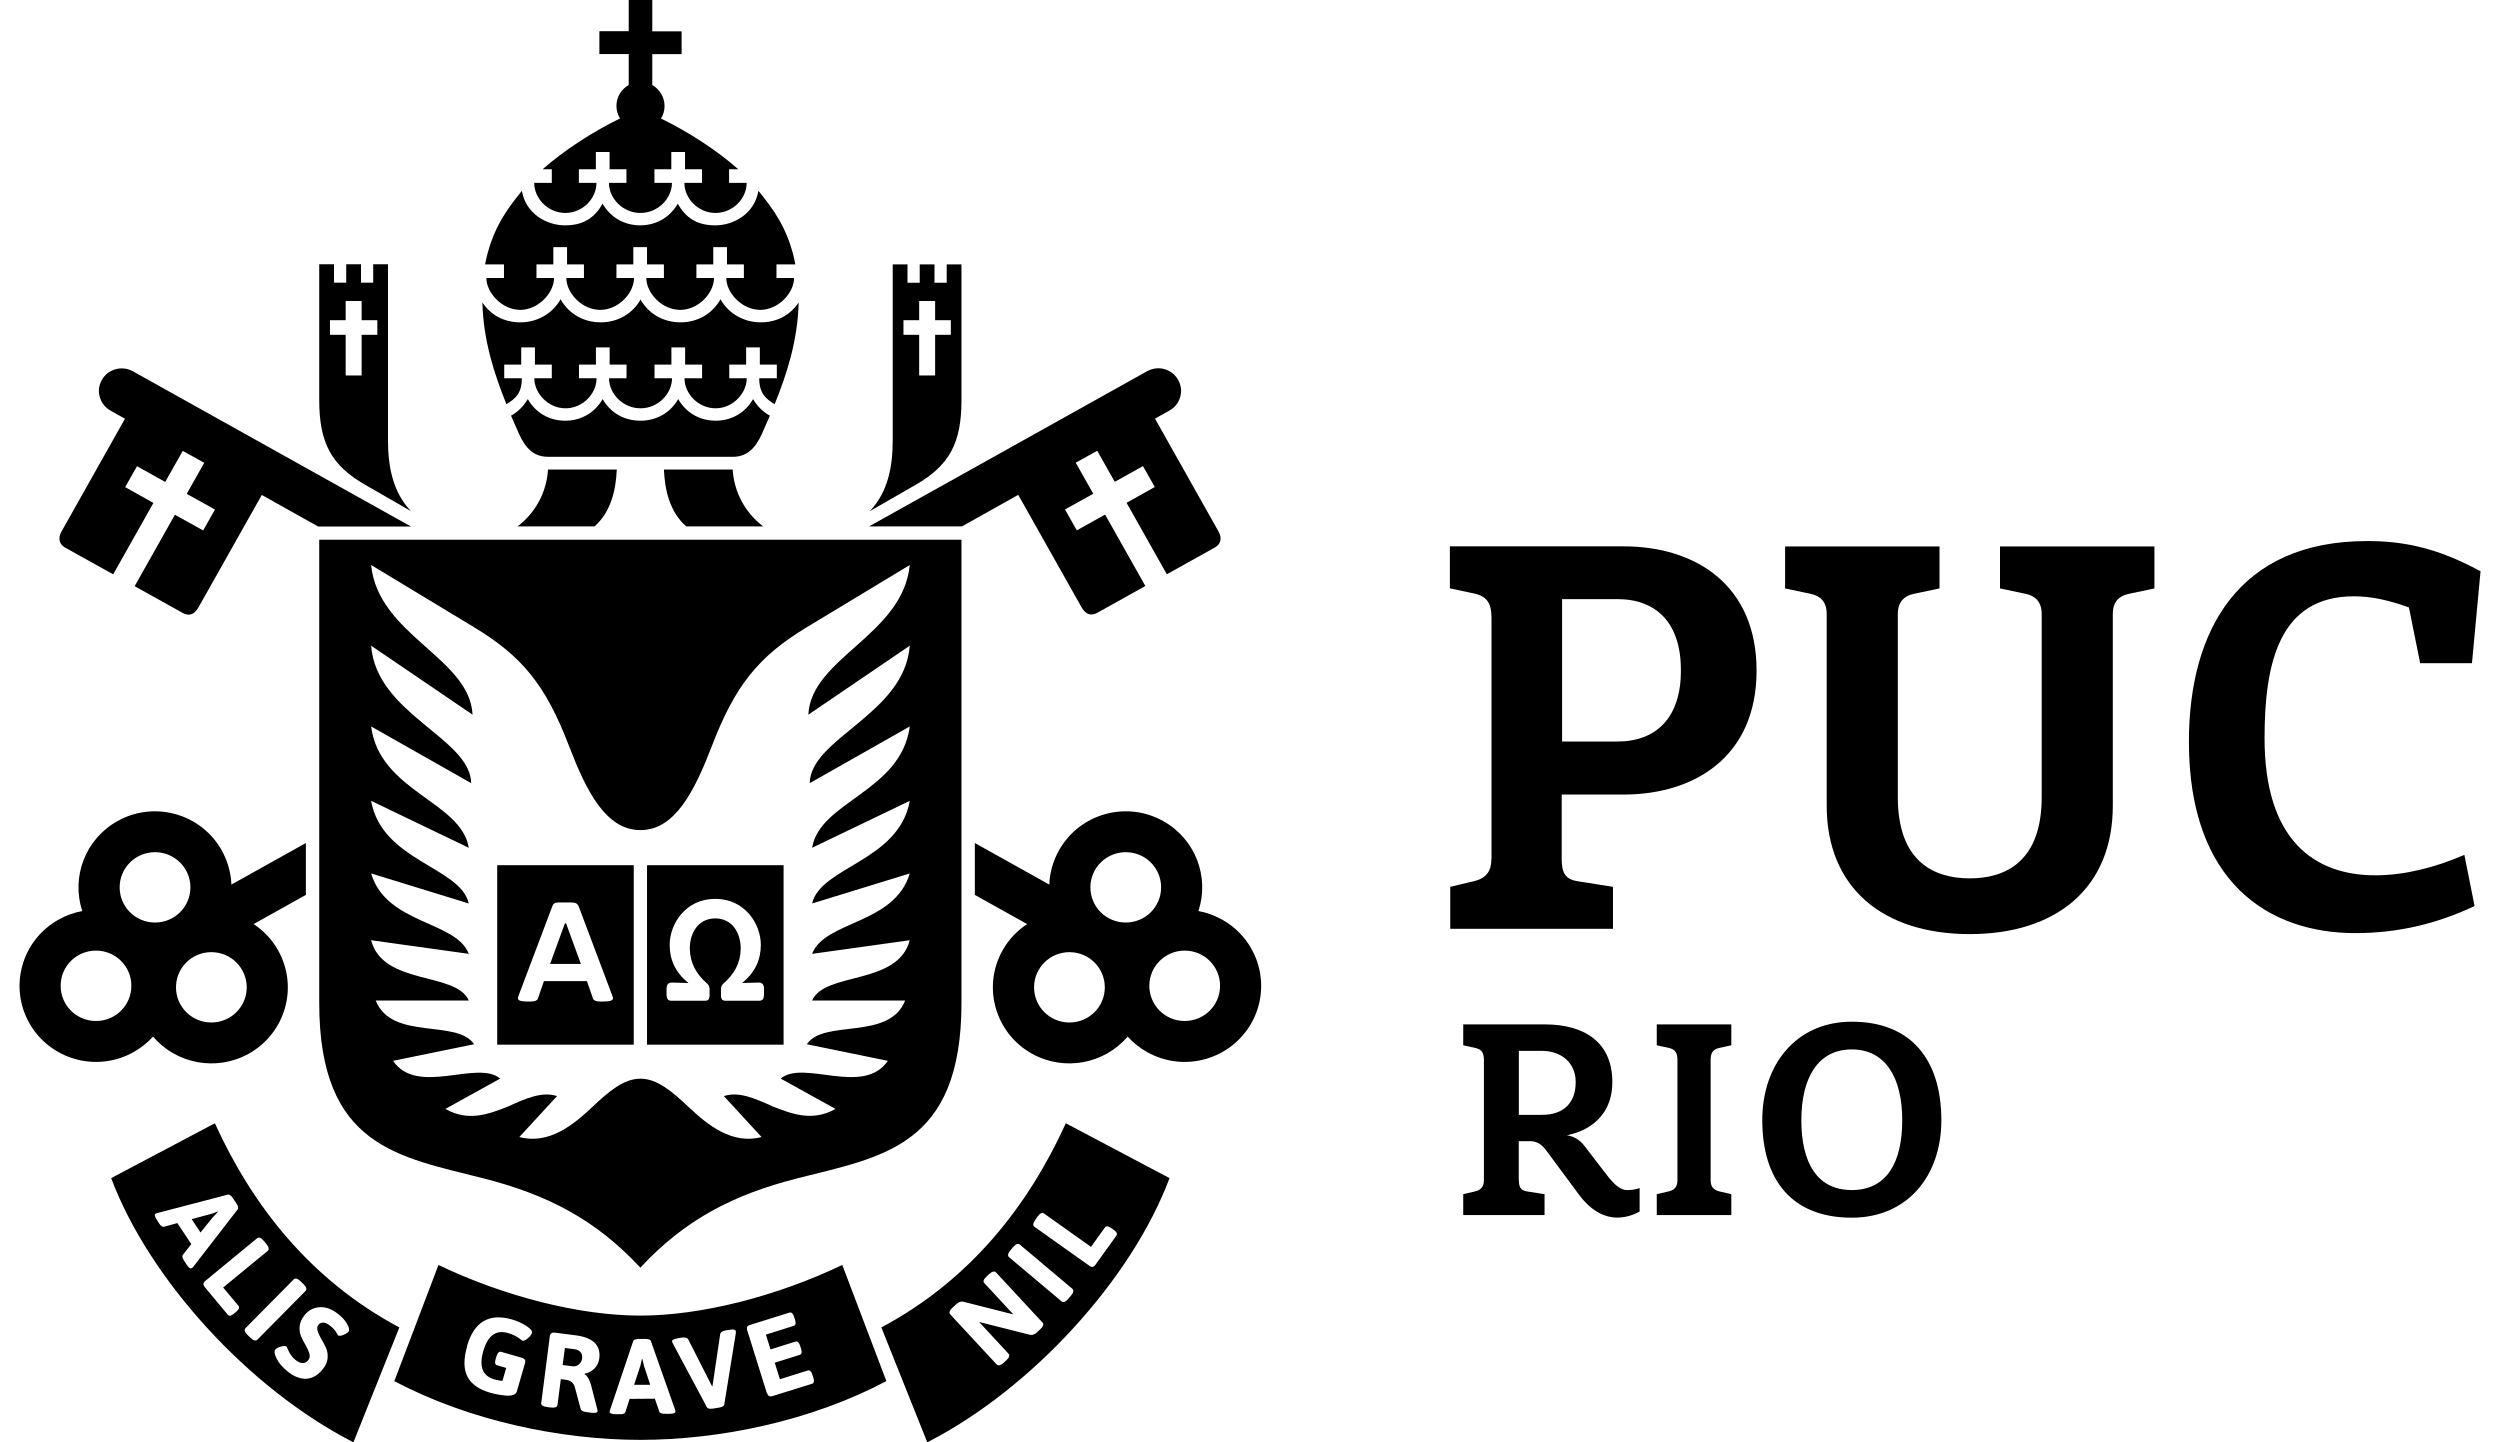<svg width="78" height="45" viewBox="0 0 78 45" fill="none" xmlns="http://www.w3.org/2000/svg">
<path fill-rule="evenodd" clip-rule="evenodd" d="M19.979 16.839H9.96V31.289C9.96 35.791 12.438 36.088 15.096 36.768C17.07 37.272 18.585 38.048 19.979 39.551C21.373 38.048 22.888 37.272 24.862 36.768C27.52 36.088 29.998 35.791 29.998 31.289V16.839H19.979ZM18.549 16.424C19.072 15.965 19.216 15.268 19.244 14.649H17.098C17.056 15.36 16.701 16.007 16.146 16.424H18.546H18.549ZM21.41 16.424C20.886 15.965 20.742 15.268 20.714 14.649H22.86C22.902 15.36 23.257 16.007 23.812 16.424H21.412H21.41ZM31.767 15.441L30.012 16.424H27.115L35.794 11.58C36.005 11.463 36.253 11.463 36.453 11.564C36.72 11.684 36.895 12.009 36.841 12.297C36.81 12.507 36.687 12.7 36.487 12.809L36.036 13.062L38.019 16.584C38.151 16.819 38.063 16.993 37.903 17.082L36.405 17.917L35.149 15.688L36.03 15.195L35.661 14.543L34.78 15.033L34.234 14.064L33.563 14.436L34.11 15.405L33.228 15.895L33.597 16.547L34.479 16.055L35.735 18.283L34.237 19.118C34.056 19.218 33.882 19.188 33.749 18.955L31.767 15.436V15.441ZM6.594 29.707C7.203 29.707 7.698 30.197 7.698 30.805C7.698 31.412 7.205 31.902 6.594 31.902C5.983 31.902 5.491 31.412 5.491 30.805C5.491 30.197 5.983 29.707 6.594 29.707ZM2.996 29.659C3.604 29.659 4.099 30.149 4.099 30.757C4.099 31.364 3.607 31.855 2.996 31.855C2.384 31.855 1.892 31.364 1.892 30.757C1.892 30.149 2.384 29.659 2.996 29.659ZM4.837 26.588C5.445 26.588 5.941 27.078 5.941 27.685C5.941 28.293 5.448 28.783 4.837 28.783C4.226 28.783 3.733 28.293 3.733 27.685C3.733 27.078 4.226 26.588 4.837 26.588ZM9.543 26.302L7.22 27.599C7.205 27.235 7.107 26.868 6.915 26.526C6.271 25.384 4.817 24.975 3.669 25.616C2.655 26.179 2.218 27.369 2.567 28.425C2.314 28.469 2.066 28.559 1.83 28.691C0.681 29.332 0.27 30.776 0.914 31.919C1.559 33.061 3.012 33.47 4.161 32.829C4.398 32.697 4.603 32.532 4.775 32.342C5.499 33.19 6.746 33.439 7.76 32.876C8.909 32.235 9.32 30.791 8.675 29.648C8.484 29.307 8.219 29.032 7.912 28.831L9.543 27.921V26.305V26.302ZM29.176 11.715V10.446H29.666V9.99H29.176V9.391H28.678V9.99H28.188V10.446H28.678V11.715H29.176ZM29.998 12.485V8.249H29.537V8.822H29.156V8.249H28.695V8.822H28.314V8.249H27.853V13.725C27.853 14.54 27.715 15.335 27.14 15.948L28.571 15.125C29.621 14.52 29.998 13.823 29.998 12.488V12.485ZM10.785 11.715V10.446H10.295V9.99H10.785V9.391H11.283V9.99H11.773V10.446H11.283V11.715H10.785ZM9.96 12.485C9.96 13.82 10.34 14.52 11.387 15.122L12.818 15.945C12.243 15.332 12.105 14.534 12.105 13.722V8.246H11.644V8.82H11.263V8.246H10.802V8.82H10.421V8.246H9.96V12.482V12.485ZM8.583 42.113C8.614 42.074 8.673 42.041 8.76 42.015C8.847 41.99 8.904 41.99 8.932 42.01C8.943 42.018 8.96 42.046 8.977 42.091C9.036 42.236 9.118 42.351 9.222 42.432C9.385 42.561 9.52 42.561 9.619 42.435C9.664 42.379 9.675 42.312 9.653 42.234C9.63 42.155 9.593 42.071 9.543 41.984C9.492 41.898 9.444 41.805 9.399 41.71C9.357 41.615 9.34 41.506 9.348 41.388C9.357 41.27 9.41 41.15 9.503 41.032C9.596 40.915 9.709 40.839 9.838 40.806C10.072 40.744 10.309 40.806 10.545 40.993C10.678 41.097 10.776 41.206 10.835 41.315C10.895 41.425 10.909 41.503 10.872 41.548C10.841 41.584 10.787 41.62 10.709 41.651C10.63 41.682 10.576 41.685 10.545 41.663C10.54 41.657 10.528 41.637 10.511 41.606C10.469 41.52 10.399 41.441 10.306 41.368C10.216 41.296 10.137 41.262 10.078 41.265C10.019 41.265 9.968 41.293 9.931 41.34C9.895 41.385 9.886 41.45 9.912 41.528C9.934 41.606 9.974 41.688 10.024 41.775C10.075 41.858 10.123 41.951 10.168 42.046C10.213 42.141 10.23 42.251 10.222 42.368C10.213 42.489 10.162 42.603 10.078 42.71C9.991 42.819 9.9 42.897 9.805 42.948C9.709 42.998 9.613 43.02 9.52 43.018C9.34 43.012 9.163 42.939 8.996 42.808C8.83 42.676 8.706 42.539 8.636 42.399C8.563 42.259 8.549 42.164 8.588 42.111L8.583 42.113ZM7.662 41.436C7.611 41.489 7.634 41.562 7.726 41.654L7.811 41.735C7.907 41.828 7.98 41.847 8.031 41.797L9.532 40.279C9.582 40.229 9.562 40.153 9.467 40.061L9.382 39.98C9.287 39.887 9.213 39.865 9.163 39.918L7.662 41.436ZM6.4 39.969L8.022 38.633C8.078 38.588 8.149 38.616 8.233 38.72L8.307 38.807C8.391 38.907 8.405 38.983 8.352 39.028L6.963 40.17L7.439 40.741C7.481 40.792 7.459 40.853 7.374 40.923L7.296 40.988C7.211 41.058 7.146 41.069 7.104 41.016L6.386 40.153C6.33 40.086 6.335 40.022 6.403 39.966L6.4 39.969ZM5.981 38.039L6.256 38.454L6.648 37.969L6.8 37.81L6.792 37.799C6.693 37.841 6.623 37.866 6.586 37.874L5.981 38.037V38.039ZM4.851 37.866C4.812 37.891 4.829 37.964 4.902 38.076L4.975 38.185C5.023 38.258 5.074 38.286 5.119 38.275L5.533 38.16L5.969 38.815L5.705 39.151C5.674 39.19 5.69 39.255 5.75 39.344L5.831 39.467C5.893 39.56 5.944 39.591 5.986 39.565C6 39.557 6.017 39.54 6.031 39.523L7.417 37.731C7.448 37.692 7.431 37.625 7.369 37.535L7.273 37.393C7.214 37.303 7.158 37.261 7.11 37.272L4.91 37.846C4.879 37.855 4.86 37.863 4.854 37.869L4.851 37.866ZM11.027 45C7.76 43.331 4.64 39.896 3.469 36.757L6.704 35.046C7.87 37.605 9.672 39.929 12.46 41.416L11.027 45ZM28.931 45L27.498 41.416C30.286 39.929 32.088 37.605 33.254 35.046L36.489 36.757C35.318 39.896 32.198 43.331 28.931 45ZM33.989 39.495C34.062 39.546 34.124 39.537 34.175 39.465L34.831 38.552C34.87 38.499 34.842 38.437 34.752 38.373L34.667 38.314C34.577 38.249 34.513 38.244 34.473 38.297L34.039 38.902L32.572 37.86C32.516 37.818 32.446 37.852 32.37 37.961L32.305 38.053C32.226 38.163 32.218 38.235 32.277 38.277L33.992 39.495H33.989ZM33.119 40.601C33.175 40.649 33.245 40.621 33.333 40.52L33.409 40.431C33.496 40.33 33.51 40.254 33.454 40.207L31.82 38.832C31.764 38.784 31.694 38.812 31.606 38.913L31.53 39.003C31.443 39.103 31.429 39.179 31.485 39.227L33.119 40.601ZM31.099 42.57C31.147 42.623 31.221 42.603 31.319 42.514L31.39 42.449C31.488 42.36 31.514 42.287 31.466 42.236L30.548 41.245L32.136 41.646C32.206 41.663 32.282 41.635 32.358 41.565L32.451 41.478C32.55 41.388 32.575 41.315 32.527 41.265L31.077 39.7C31.029 39.649 30.956 39.666 30.857 39.756L30.787 39.82C30.688 39.91 30.663 39.983 30.711 40.033L31.618 41.01L30.052 40.613C29.982 40.596 29.908 40.624 29.829 40.697L29.723 40.794C29.624 40.884 29.599 40.957 29.646 41.007L31.097 42.572L31.099 42.57ZM19.979 44.924C17.506 44.924 14.643 44.331 12.303 43.09L13.68 39.467C15.707 40.439 18.067 41.047 19.979 41.047C21.891 41.047 24.251 40.436 26.279 39.467L27.655 43.09C25.313 44.334 22.451 44.924 19.979 44.924ZM23.936 43.471C23.961 43.555 24.017 43.586 24.102 43.558L25.332 43.175C25.397 43.155 25.411 43.09 25.377 42.987L25.346 42.889C25.313 42.785 25.265 42.74 25.2 42.76L24.333 43.032L24.172 42.517L24.949 42.273C25.011 42.253 25.028 42.189 24.994 42.085L24.963 41.987C24.93 41.884 24.882 41.839 24.817 41.858L24.04 42.102L23.896 41.64L24.761 41.368C24.825 41.349 24.84 41.285 24.806 41.181L24.775 41.083C24.741 40.979 24.693 40.934 24.628 40.954L23.401 41.338C23.316 41.363 23.285 41.419 23.313 41.503L23.927 43.471H23.936ZM20.97 41.861C20.97 41.861 20.979 41.889 20.993 41.917L22.057 43.908C22.08 43.95 22.147 43.964 22.254 43.947L22.426 43.919C22.533 43.902 22.592 43.869 22.598 43.818L22.958 41.593C22.961 41.57 22.958 41.55 22.958 41.531C22.95 41.483 22.88 41.469 22.747 41.492L22.646 41.508C22.539 41.525 22.477 41.567 22.468 41.635L22.229 43.25H22.215L21.477 41.797C21.446 41.738 21.376 41.716 21.266 41.735L21.156 41.752C21.021 41.775 20.959 41.808 20.967 41.858L20.97 41.861ZM19.785 43.205H20.286L20.092 42.612L20.041 42.399H20.027C20.007 42.502 19.99 42.575 19.979 42.612L19.785 43.205ZM19.021 44.051C19.021 44.098 19.089 44.124 19.227 44.124H19.362C19.447 44.124 19.5 44.098 19.514 44.051L19.644 43.645L20.432 43.639L20.57 44.042C20.587 44.09 20.649 44.112 20.759 44.11H20.905C21.018 44.11 21.072 44.084 21.072 44.034C21.072 44.017 21.072 43.995 21.06 43.975L20.308 41.842C20.292 41.797 20.227 41.772 20.117 41.775H19.942C19.833 41.775 19.768 41.8 19.754 41.847L19.033 43.992C19.021 44.023 19.019 44.042 19.019 44.051H19.021ZM17.557 42.589L17.873 42.629C17.94 42.637 18.005 42.617 18.061 42.57C18.118 42.522 18.154 42.458 18.163 42.379C18.171 42.301 18.154 42.236 18.112 42.186C18.07 42.136 18.002 42.105 17.918 42.094L17.625 42.057L17.554 42.592L17.557 42.589ZM16.884 43.768C16.876 43.838 16.938 43.883 17.07 43.9L17.183 43.914C17.315 43.93 17.385 43.902 17.394 43.832L17.498 43.029L17.628 43.046C17.726 43.057 17.797 43.082 17.836 43.118C17.875 43.155 17.918 43.208 17.937 43.286L18.118 43.964C18.129 44.012 18.194 44.045 18.301 44.059L18.436 44.076C18.568 44.093 18.639 44.079 18.644 44.034C18.644 44.02 18.644 44 18.636 43.97L18.439 43.208C18.419 43.135 18.391 43.065 18.354 43.001C18.317 42.937 18.278 42.895 18.239 42.875V42.861C18.365 42.833 18.47 42.777 18.551 42.693C18.633 42.612 18.681 42.505 18.698 42.385C18.751 41.971 18.503 41.73 17.951 41.66L17.304 41.578C17.216 41.567 17.166 41.606 17.154 41.693L16.887 43.771L16.884 43.768ZM14.575 42.001C14.462 42.393 14.462 42.71 14.581 42.945C14.699 43.18 14.938 43.351 15.299 43.455C15.448 43.496 15.606 43.525 15.769 43.541C15.859 43.55 15.938 43.544 16.003 43.525C16.067 43.505 16.107 43.468 16.124 43.418L16.38 42.531C16.405 42.447 16.375 42.391 16.29 42.365L15.637 42.178C15.572 42.161 15.527 42.203 15.493 42.309L15.462 42.41C15.431 42.517 15.448 42.581 15.513 42.598L15.794 42.679L15.676 43.085C15.592 43.077 15.504 43.06 15.42 43.035C15.054 42.931 14.941 42.634 15.079 42.153C15.217 41.671 15.473 41.483 15.845 41.59C16.006 41.635 16.138 41.702 16.239 41.786C16.273 41.814 16.298 41.831 16.301 41.831C16.341 41.839 16.397 41.816 16.467 41.755C16.541 41.693 16.583 41.637 16.597 41.59C16.614 41.528 16.555 41.453 16.417 41.366C16.279 41.279 16.13 41.212 15.975 41.167C15.259 40.962 14.789 41.24 14.572 41.996L14.575 42.001ZM30.415 26.302L32.738 27.599C32.752 27.235 32.851 26.868 33.043 26.526C33.687 25.384 35.141 24.975 36.289 25.616C37.303 26.179 37.74 27.369 37.391 28.425C37.644 28.469 37.892 28.559 38.128 28.691C39.277 29.332 39.688 30.776 39.044 31.919C38.399 33.061 36.946 33.47 35.797 32.829C35.56 32.697 35.355 32.532 35.183 32.342C34.459 33.19 33.212 33.439 32.198 32.876C31.049 32.235 30.638 30.791 31.282 29.648C31.474 29.307 31.739 29.032 32.046 28.831L30.415 27.921V26.305V26.302ZM8.169 15.441L6.186 18.961C6.054 19.193 5.879 19.224 5.699 19.123L4.201 18.289L5.457 16.06L6.338 16.55L6.707 15.898L5.826 15.408L6.372 14.439L5.702 14.067L5.155 15.036L4.274 14.546L3.905 15.198L4.787 15.691L3.531 17.919L2.032 17.085C1.872 16.995 1.787 16.822 1.917 16.587L3.899 13.064L3.449 12.812C3.249 12.7 3.125 12.507 3.094 12.3C3.041 12.012 3.212 11.69 3.483 11.566C3.685 11.468 3.93 11.466 4.144 11.583L12.823 16.427H9.926L8.171 15.444L8.169 15.441ZM19.979 13.126C19.472 13.126 19.044 12.877 18.802 12.451C18.56 12.877 18.132 13.126 17.633 13.126C17.135 13.126 16.71 12.877 16.467 12.451C16.343 12.667 16.163 12.849 15.944 12.969L16.183 13.515C16.394 13.999 16.67 14.252 17.095 14.252H22.868C23.294 14.252 23.569 13.999 23.781 13.515L24.02 12.969C23.8 12.849 23.62 12.667 23.496 12.451C23.254 12.877 22.826 13.126 22.328 13.126C21.829 13.126 21.404 12.877 21.159 12.451C20.917 12.877 20.489 13.126 19.982 13.126H19.979ZM19.979 9.338C20.238 9.794 20.7 10.057 21.229 10.057C21.759 10.057 22.221 9.797 22.48 9.338C22.736 9.794 23.22 10.057 23.73 10.057C24.24 10.057 24.645 9.839 24.918 9.438C24.89 10.642 24.538 11.698 24.169 12.611C23.885 12.44 23.688 12.264 23.688 11.802H24.237V11.376H23.707V10.838H23.279V11.376H22.753V11.802H23.299C23.299 12.261 22.874 12.739 22.328 12.739C21.781 12.739 21.356 12.278 21.356 11.802H21.905V11.376H21.376V10.838H20.948V11.376H20.421V11.802H20.967C20.967 12.275 20.542 12.739 19.985 12.739C19.427 12.739 19.002 12.275 19.002 11.802H19.548V11.376H19.021V10.838H18.593V11.376H18.064V11.802H18.613C18.613 12.278 18.188 12.739 17.642 12.739C17.095 12.739 16.67 12.261 16.67 11.802H17.216V11.376H16.69V10.838H16.262V11.376H15.732V11.802H16.282C16.282 12.264 16.087 12.437 15.8 12.611C15.434 11.698 15.079 10.642 15.051 9.438C15.321 9.839 15.73 10.057 16.239 10.057C16.749 10.057 17.231 9.797 17.49 9.338C17.749 9.794 18.21 10.057 18.74 10.057C19.269 10.057 19.731 9.797 19.99 9.338H19.979ZM19.979 7.031C19.472 7.031 19.044 6.781 18.802 6.356C18.557 6.781 18.219 7.031 17.633 7.031C17.047 7.031 16.403 6.667 16.284 5.953C15.772 6.577 15.428 7.109 15.22 7.876C15.186 7.999 15.158 8.123 15.135 8.249H15.724V8.674H15.175C15.175 9.133 15.662 9.668 16.231 9.668C16.8 9.668 17.287 9.13 17.287 8.674H16.738V8.249H17.264V7.711H17.692V8.249H18.219V8.674H17.67C17.67 9.136 18.149 9.668 18.726 9.668C19.303 9.668 19.782 9.136 19.782 8.674H19.233V8.249H19.759V7.711H20.187V8.249H20.714V8.674H20.165C20.165 9.136 20.644 9.668 21.221 9.668C21.798 9.668 22.277 9.136 22.277 8.674H21.728V8.249H22.254V7.711H22.682V8.249H23.209V8.674H22.66C22.66 9.133 23.147 9.668 23.719 9.668C24.29 9.668 24.775 9.133 24.775 8.674H24.226V8.249H24.814C24.792 8.123 24.763 7.999 24.73 7.876C24.521 7.109 24.175 6.577 23.662 5.953C23.544 6.664 22.899 7.031 22.314 7.031C21.728 7.031 21.39 6.781 21.145 6.356C20.903 6.781 20.475 7.031 19.968 7.031H19.979ZM20.618 3.696C21.494 4.119 22.401 4.718 23.034 5.281H22.747V5.706H23.296C23.296 6.188 22.871 6.644 22.325 6.644C21.778 6.644 21.353 6.188 21.353 5.706H21.902V5.281H21.373V4.743H20.945V5.281H20.418V5.706H20.965C20.965 6.182 20.539 6.644 19.982 6.644C19.424 6.644 18.999 6.182 18.999 5.706H19.545V5.281H19.019V4.743H18.591V5.281H18.061V5.706H18.61C18.61 6.188 18.185 6.644 17.639 6.644C17.093 6.644 16.667 6.188 16.667 5.706H17.216V5.281H16.929C17.566 4.718 18.47 4.119 19.345 3.696C19.275 3.581 19.233 3.447 19.233 3.304C19.233 3.024 19.388 2.78 19.616 2.652V1.686H18.701V0.974H19.616V0H20.351V0.977H21.266V1.688H20.351V2.654C20.579 2.783 20.734 3.027 20.734 3.307C20.734 3.449 20.694 3.584 20.621 3.699L20.618 3.696ZM33.366 29.707C32.758 29.707 32.263 30.197 32.263 30.805C32.263 31.412 32.755 31.902 33.366 31.902C33.977 31.902 34.47 31.412 34.47 30.805C34.47 30.197 33.977 29.707 33.366 29.707ZM36.962 29.659C36.354 29.659 35.859 30.149 35.859 30.757C35.859 31.364 36.351 31.855 36.962 31.855C37.574 31.855 38.066 31.364 38.066 30.757C38.066 30.149 37.574 29.659 36.962 29.659ZM35.124 26.588C34.515 26.588 34.02 27.078 34.02 27.685C34.02 28.293 34.513 28.783 35.124 28.783C35.735 28.783 36.227 28.293 36.227 27.685C36.227 27.078 35.735 26.588 35.124 26.588ZM19.979 33.655C19.464 33.655 18.999 34.047 18.478 34.54C17.892 35.094 17.123 35.721 16.203 35.475L17.38 34.198C16.918 34.047 16.422 34.262 15.851 34.523C15.259 34.755 14.617 35.01 13.896 34.598L15.606 33.652C14.893 33.05 13.023 34.215 12.263 33.098L14.792 32.58C14.254 31.782 12.224 32.482 11.722 31.216H14.626C14.229 30.309 11.95 30.757 11.579 29.335L14.626 29.76C14.232 28.724 12.055 28.847 11.579 27.251L14.626 28.189C14.367 27.044 11.914 26.871 11.579 24.986L14.626 26.451C14.386 24.995 11.846 24.703 11.579 22.665L14.702 24.435C14.665 23.012 11.745 22.29 11.579 20.145L14.744 22.298C14.657 20.52 11.796 19.82 11.579 17.628L14.803 19.577C16.293 20.479 17.025 21.377 17.746 23.256C18.289 24.673 18.898 25.899 19.982 25.899C21.066 25.899 21.674 24.673 22.218 23.256C22.939 21.38 23.671 20.479 25.16 19.577L28.385 17.628C28.168 19.82 25.307 20.52 25.22 22.298L28.385 20.145C28.219 22.293 25.299 23.012 25.262 24.435L28.385 22.665C28.114 24.701 25.577 24.995 25.338 26.451L28.385 24.986C28.05 26.871 25.597 27.044 25.338 28.189L28.385 27.251C27.909 28.847 25.732 28.721 25.338 29.76L28.385 29.335C28.01 30.754 25.735 30.309 25.338 31.216H28.241C27.74 32.482 25.71 31.782 25.172 32.58L27.701 33.098C26.937 34.215 25.07 33.047 24.358 33.652L26.067 34.598C25.346 35.007 24.704 34.752 24.113 34.523C23.538 34.262 23.046 34.047 22.584 34.198L23.761 35.475C22.84 35.721 22.074 35.094 21.486 34.54C20.962 34.044 20.497 33.655 19.982 33.655H19.979ZM20.187 26.994H24.448V32.594H20.187V26.994ZM15.513 26.994H19.773V32.594H15.513V26.994ZM17.467 28.156H17.794C17.935 28.156 18.013 28.17 18.058 28.287L19.106 31.07C19.12 31.11 19.126 31.138 19.126 31.149C19.126 31.213 19.03 31.247 18.838 31.247H18.717C18.596 31.247 18.523 31.213 18.501 31.154L18.312 30.611H16.971L16.783 31.154C16.76 31.216 16.687 31.247 16.566 31.247H16.445C16.253 31.247 16.158 31.213 16.158 31.149C16.158 31.138 16.16 31.11 16.177 31.07L17.228 28.287C17.273 28.17 17.329 28.156 17.467 28.156ZM17.642 28.808H17.661L18.123 30.074H17.163L17.625 28.808H17.645H17.642ZM22.316 28.044C23.246 28.044 23.738 28.833 23.738 29.477C23.738 29.931 23.569 30.334 23.153 30.67L23.677 30.656C23.767 30.653 23.837 30.709 23.837 30.844V31.02C23.837 31.169 23.784 31.222 23.696 31.222H22.629C22.542 31.222 22.494 31.18 22.494 31.043V30.855C22.494 30.771 22.536 30.718 22.57 30.687C22.908 30.396 23.105 30.043 23.11 29.603C23.116 29.13 22.86 28.654 22.316 28.654C21.773 28.654 21.517 29.13 21.522 29.603C21.528 30.043 21.725 30.396 22.063 30.687C22.097 30.718 22.139 30.768 22.139 30.855V31.043C22.139 31.18 22.094 31.222 22.004 31.222H20.936C20.849 31.222 20.796 31.169 20.796 31.02V30.844C20.796 30.709 20.866 30.653 20.956 30.656L21.48 30.67C21.06 30.334 20.894 29.931 20.894 29.477C20.894 28.831 21.387 28.044 22.316 28.044Z" fill="black"/>
<path fill-rule="evenodd" clip-rule="evenodd" d="M46.532 26.79C46.532 27.167 46.391 27.397 45.98 27.495L45.248 27.669V28.979H50.325V27.669L49.224 27.495C48.813 27.431 48.725 27.204 48.725 26.79V24.79H50.657C52.873 24.79 54.805 23.606 54.805 20.924C54.805 18.241 52.89 17.046 50.657 17.046H45.236V18.356L46.008 18.521C46.422 18.611 46.535 18.866 46.535 19.277V26.79H46.532ZM52.445 20.915C52.445 22.385 51.688 23.136 50.454 23.136H48.737V18.692H50.454C51.691 18.692 52.445 19.445 52.445 20.913V20.915ZM76.888 26.672C75.973 27.07 75.005 27.31 74.112 27.31C72.208 27.31 70.654 26.218 70.654 23.029C70.654 20.703 71.107 18.605 73.439 18.605C73.957 18.605 74.501 18.712 75.159 18.953L75.509 20.691H77.125L77.393 17.824C75.996 17.063 74.931 16.881 73.85 16.881C69.851 16.881 68.294 19.664 68.294 23.144C68.294 27.545 70.795 29.113 73.481 29.113C74.813 29.113 76.016 28.828 77.207 28.268L76.888 26.669V26.672ZM61.454 29.144C64.168 29.144 65.92 27.702 65.92 25.135V19.154C65.92 18.765 66.126 18.589 66.413 18.53L67.218 18.359V17.049H62.4V18.359L63.211 18.53C63.493 18.589 63.701 18.776 63.701 19.154V24.872C63.701 26.873 62.583 27.405 61.457 27.405C60.33 27.405 59.212 26.876 59.212 24.872V19.154C59.212 18.773 59.421 18.589 59.702 18.53L60.513 18.359V17.049H55.695V18.359L56.501 18.53C56.788 18.591 56.993 18.768 56.993 19.154V25.135C56.993 27.702 58.745 29.144 61.459 29.144H61.454ZM57.776 37.992C59.497 37.992 60.57 36.704 60.57 34.951C60.57 33.07 59.632 31.877 57.776 31.877C56.053 31.877 54.983 33.198 54.983 34.951C54.983 36.833 55.923 37.992 57.776 37.992ZM57.776 37.13C56.689 37.13 56.202 36.27 56.202 34.951C56.202 33.632 56.717 32.742 57.776 32.742C58.835 32.742 59.35 33.635 59.35 34.951C59.35 36.267 58.866 37.13 57.776 37.13ZM51.691 37.911V37.258L52.06 37.172C52.265 37.124 52.336 37.009 52.336 36.819V33.072C52.336 32.868 52.279 32.742 52.074 32.697L51.691 32.613V31.961H54.017V32.613L53.634 32.697C53.428 32.742 53.372 32.871 53.372 33.072V36.819C53.372 37.006 53.442 37.121 53.645 37.172L54.017 37.258V37.911H51.691ZM47.385 36.844V35.606H47.762C47.996 35.606 48.145 35.766 48.244 35.895L49.28 37.295C49.596 37.718 50.004 37.989 50.457 37.989C50.682 37.989 50.919 37.93 51.156 37.801V37.065C51.091 37.099 50.902 37.132 50.776 37.132C50.567 37.132 50.378 36.981 50.128 36.654L49.435 35.752C49.266 35.534 49.077 35.452 48.883 35.419C49.322 35.343 50.305 34.988 50.305 33.761C50.305 32.535 49.46 31.961 48.193 31.961H45.653V32.613L46.036 32.697C46.245 32.742 46.298 32.871 46.298 33.072V36.819C46.298 37.004 46.225 37.124 46.022 37.172L45.653 37.258V37.911H48.19V37.258L47.641 37.172C47.441 37.141 47.391 37.026 47.391 36.844H47.385ZM47.388 32.787H48.111C48.686 32.787 49.162 33.137 49.162 33.761C49.162 34.386 48.81 34.783 48.111 34.783H47.388V32.79V32.787Z" fill="black"/>
</svg>
